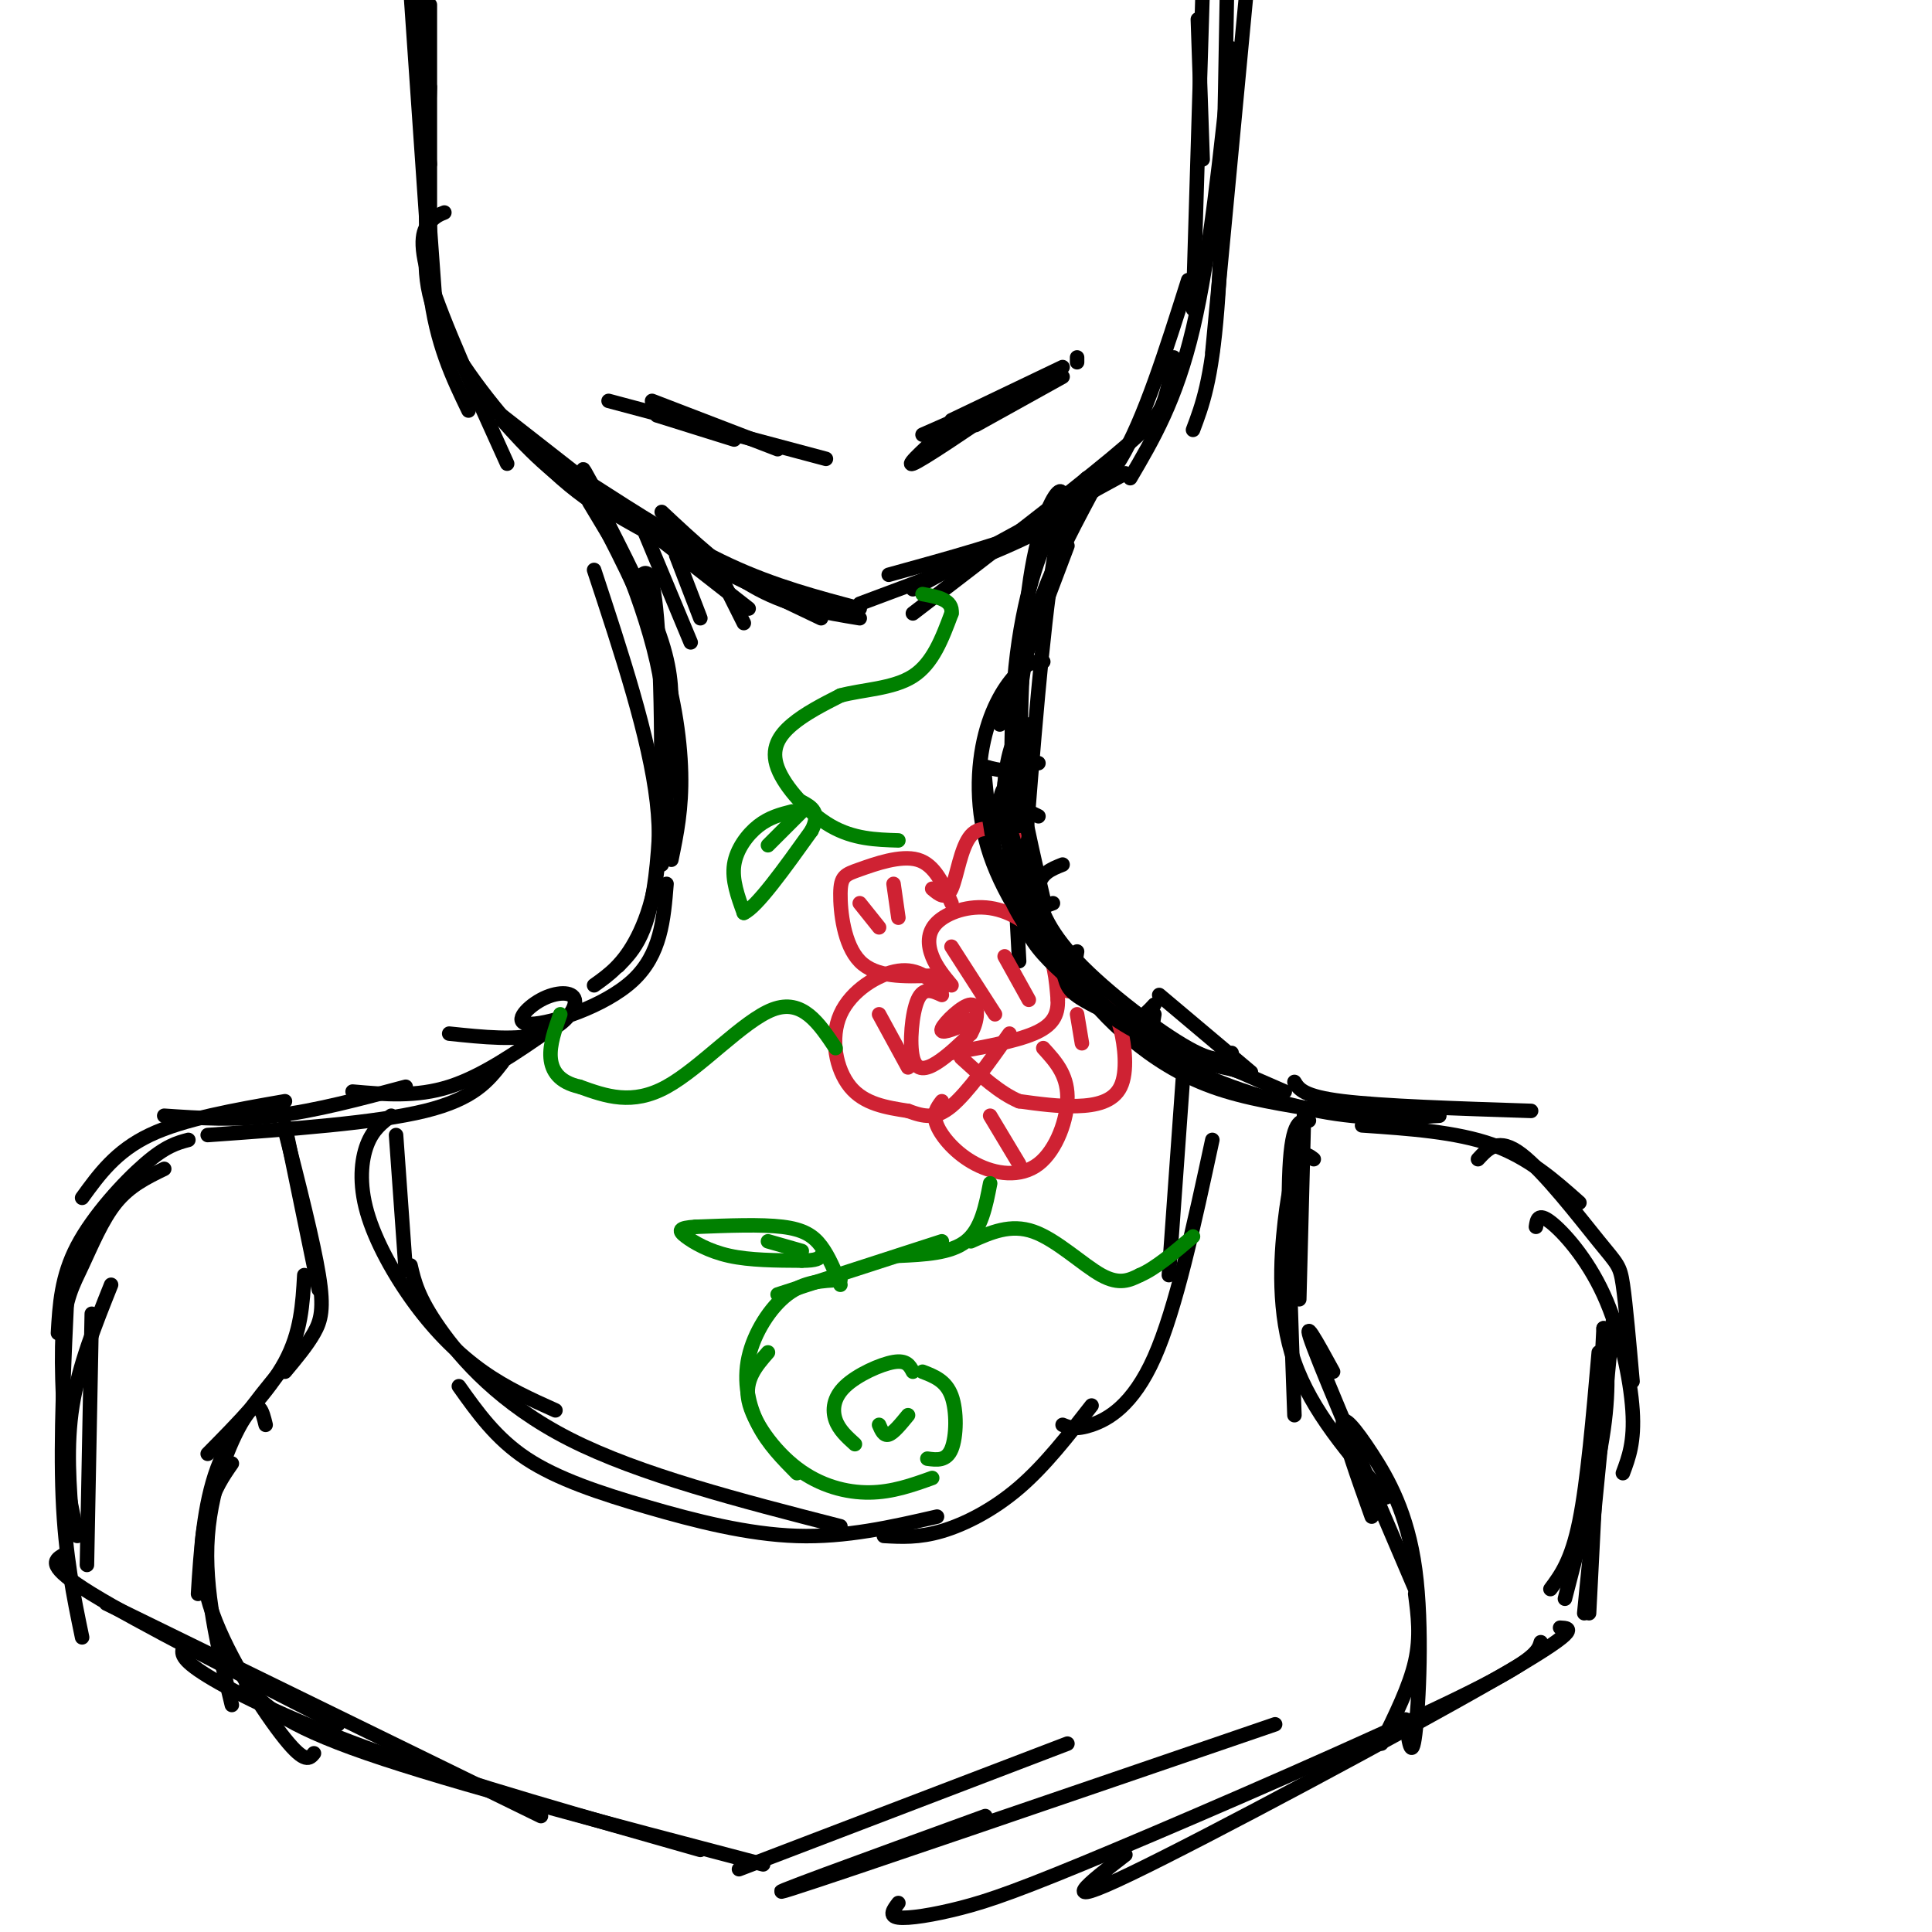 <svg viewBox='0 0 400 400' version='1.1' xmlns='http://www.w3.org/2000/svg' xmlns:xlink='http://www.w3.org/1999/xlink'><g fill='none' stroke='rgb(0,0,0)' stroke-width='3' stroke-linecap='round' stroke-linejoin='round'><path d='M87,0c0.000,0.000 0.000,7.000 0,7'/><path d='M85,-2c0.000,0.000 0.000,0.000 0,0'/><path d='M85,-2c0.000,0.000 4.000,36.000 4,36'/><path d='M85,-2c0.000,0.000 4.000,58.000 4,58'/><path d='M89,1c0.000,0.000 0.000,47.000 0,47'/><path d='M86,6c0.000,0.000 4.000,55.000 4,55'/><path d='M89,18c-0.667,15.417 -1.333,30.833 0,42c1.333,11.167 4.667,18.083 8,25'/><path d='M92,44c-0.911,0.356 -1.822,0.711 -3,2c-1.178,1.289 -2.622,3.511 0,12c2.622,8.489 9.311,23.244 16,38'/><path d='M89,45c-0.956,6.667 -1.911,13.333 2,22c3.911,8.667 12.689,19.333 19,26c6.311,6.667 10.156,9.333 14,12'/><path d='M100,83c0.000,0.000 55.000,43.000 55,43'/><path d='M104,87c5.000,5.583 10.000,11.167 21,18c11.000,6.833 28.000,14.917 45,23'/><path d='M122,100c9.833,6.333 19.667,12.667 29,17c9.333,4.333 18.167,6.667 27,9'/><path d='M137,106c6.583,6.167 13.167,12.333 20,16c6.833,3.667 13.917,4.833 21,6'/><path d='M248,4c0.000,0.000 1.000,29.000 1,29'/><path d='M249,-2c0.000,0.000 -2.000,66.000 -2,66'/><path d='M258,-1c0.000,0.000 -7.000,74.000 -7,74'/><path d='M254,0c-0.417,24.583 -0.833,49.167 -2,64c-1.167,14.833 -3.083,19.917 -5,25'/><path d='M255,10c-2.250,21.583 -4.500,43.167 -8,58c-3.500,14.833 -8.250,22.917 -13,31'/><path d='M246,58c-4.583,14.500 -9.167,29.000 -14,37c-4.833,8.000 -9.917,9.500 -15,11'/><path d='M243,74c-0.533,3.178 -1.067,6.356 -2,9c-0.933,2.644 -2.267,4.756 -11,12c-8.733,7.244 -24.867,19.622 -41,32'/><path d='M233,98c0.000,0.000 -44.000,24.000 -44,24'/><path d='M228,99c-2.333,3.333 -4.667,6.667 -13,11c-8.333,4.333 -22.667,9.667 -37,15'/><path d='M227,100c-1.917,2.917 -3.833,5.833 -11,9c-7.167,3.167 -19.583,6.583 -32,10'/><path d='M122,104c0.000,0.000 6.000,10.000 6,10'/><path d='M121,99c6.000,11.500 12.000,23.000 15,31c3.000,8.000 3.000,12.500 3,17'/><path d='M122,103c5.311,10.067 10.622,20.133 14,30c3.378,9.867 4.822,19.533 5,27c0.178,7.467 -0.911,12.733 -2,18'/><path d='M123,118c5.733,17.378 11.467,34.756 13,48c1.533,13.244 -1.133,22.356 -4,28c-2.867,5.644 -5.933,7.822 -9,10'/><path d='M138,183c-0.583,7.297 -1.167,14.594 -7,20c-5.833,5.406 -16.917,8.921 -21,9c-4.083,0.079 -1.167,-3.278 2,-5c3.167,-1.722 6.583,-1.810 7,0c0.417,1.810 -2.167,5.517 -7,7c-4.833,1.483 -11.917,0.741 -19,0'/><path d='M221,113c0.000,0.000 -14.000,37.000 -14,37'/><path d='M226,102c-4.667,8.750 -9.333,17.500 -12,27c-2.667,9.500 -3.333,19.750 -4,30'/><path d='M225,99c-2.417,2.333 -4.833,4.667 -7,18c-2.167,13.333 -4.083,37.667 -6,62'/><path d='M220,111c-0.467,-2.044 -0.933,-4.089 -3,0c-2.067,4.089 -5.733,14.311 -7,30c-1.267,15.689 -0.133,36.844 1,58'/><path d='M216,137c-1.389,-0.046 -2.778,-0.093 -5,2c-2.222,2.093 -5.276,6.324 -7,13c-1.724,6.676 -2.118,15.797 1,25c3.118,9.203 9.748,18.486 15,24c5.252,5.514 9.126,7.257 13,9'/><path d='M215,185c-0.149,3.530 -0.298,7.060 2,11c2.298,3.940 7.042,8.292 11,12c3.958,3.708 7.131,6.774 12,9c4.869,2.226 11.435,3.613 18,5'/><path d='M240,206c0.000,0.000 19.000,16.000 19,16'/><path d='M114,213c-7.083,4.917 -14.167,9.833 -21,12c-6.833,2.167 -13.417,1.583 -20,1'/><path d='M104,220c-2.917,3.750 -5.833,7.500 -16,10c-10.167,2.500 -27.583,3.750 -45,5'/><path d='M84,225c-9.333,2.500 -18.667,5.000 -27,6c-8.333,1.000 -15.667,0.500 -23,0'/><path d='M59,228c-10.500,1.833 -21.000,3.667 -28,7c-7.000,3.333 -10.500,8.167 -14,13'/><path d='M39,236c-2.333,0.622 -4.667,1.244 -9,5c-4.333,3.756 -10.667,10.644 -14,17c-3.333,6.356 -3.667,12.178 -4,18'/><path d='M34,242c-3.560,1.726 -7.119,3.452 -10,7c-2.881,3.548 -5.083,8.917 -7,13c-1.917,4.083 -3.548,6.881 -4,14c-0.452,7.119 0.274,18.560 1,30'/><path d='M23,266c-3.333,8.333 -6.667,16.667 -8,25c-1.333,8.333 -0.667,16.667 0,25'/><path d='M223,197c-0.339,1.982 -0.679,3.964 1,7c1.679,3.036 5.375,7.125 10,11c4.625,3.875 10.179,7.536 17,10c6.821,2.464 14.911,3.732 23,5'/><path d='M239,210c-0.556,3.133 -1.111,6.267 5,10c6.111,3.733 18.889,8.067 29,10c10.111,1.933 17.556,1.467 25,1'/><path d='M268,224c0.917,1.500 1.833,3.000 10,4c8.167,1.000 23.583,1.500 39,2'/><path d='M282,233c9.750,0.667 19.500,1.333 27,4c7.500,2.667 12.750,7.333 18,12'/><path d='M306,240c2.131,-2.310 4.262,-4.619 9,-1c4.738,3.619 12.083,13.167 16,18c3.917,4.833 4.405,4.952 5,9c0.595,4.048 1.298,12.024 2,20'/><path d='M318,254c0.214,-1.482 0.429,-2.964 3,-1c2.571,1.964 7.500,7.375 11,15c3.500,7.625 5.571,17.464 6,24c0.429,6.536 -0.786,9.768 -2,13'/><path d='M331,280c-1.167,13.417 -2.333,26.833 -4,35c-1.667,8.167 -3.833,11.083 -6,14'/><path d='M332,275c0.667,5.833 1.333,11.667 0,21c-1.333,9.333 -4.667,22.167 -8,35'/><path d='M19,272c0.000,0.000 -1.000,52.000 -1,52'/><path d='M14,266c-0.750,15.917 -1.500,31.833 -1,44c0.500,12.167 2.250,20.583 4,29'/><path d='M332,275c0.000,0.000 -3.000,59.000 -3,59'/><path d='M334,273c0.000,0.000 -6.000,61.000 -6,61'/><path d='M14,308c0.000,0.000 2.000,10.000 2,10'/><path d='M13,322c-1.750,1.083 -3.500,2.167 6,8c9.500,5.833 30.250,16.417 51,27'/><path d='M22,332c0.000,0.000 90.000,44.000 90,44'/><path d='M38,341c-0.422,1.200 -0.844,2.400 5,6c5.844,3.600 17.956,9.600 36,16c18.044,6.400 42.022,13.200 66,20'/><path d='M51,349c3.583,3.917 7.167,7.833 25,14c17.833,6.167 49.917,14.583 82,23'/><path d='M323,337c2.400,0.111 4.800,0.222 -14,11c-18.800,10.778 -58.800,32.222 -75,40c-16.200,7.778 -8.600,1.889 -1,-4'/><path d='M319,340c-0.547,1.904 -1.094,3.809 -18,12c-16.906,8.191 -50.171,22.670 -70,31c-19.829,8.330 -26.223,10.512 -32,12c-5.777,1.488 -10.936,2.282 -13,2c-2.064,-0.282 -1.032,-1.641 0,-3'/><path d='M264,357c-45.000,15.417 -90.000,30.833 -100,34c-10.000,3.167 15.000,-5.917 40,-15'/><path d='M221,361c0.000,0.000 -68.000,26.000 -68,26'/><path d='M82,235c0.000,0.000 2.000,28.000 2,28'/><path d='M81,231c-1.898,1.427 -3.796,2.855 -5,6c-1.204,3.145 -1.715,8.008 0,14c1.715,5.992 5.654,13.113 10,19c4.346,5.887 9.099,10.539 14,14c4.901,3.461 9.951,5.730 15,8'/><path d='M85,262c0.778,3.333 1.556,6.667 6,13c4.444,6.333 12.556,15.667 27,23c14.444,7.333 35.222,12.667 56,18'/><path d='M95,287c3.839,5.411 7.679,10.821 14,15c6.321,4.179 15.125,7.125 25,10c9.875,2.875 20.821,5.679 31,6c10.179,0.321 19.589,-1.839 29,-4'/><path d='M183,318c3.622,0.200 7.244,0.400 12,-1c4.756,-1.400 10.644,-4.400 16,-9c5.356,-4.600 10.178,-10.800 15,-17'/><path d='M220,295c1.356,0.556 2.711,1.111 6,0c3.289,-1.111 8.511,-3.889 13,-14c4.489,-10.111 8.244,-27.556 12,-45'/><path d='M242,264c0.000,0.000 3.000,-42.000 3,-42'/><path d='M270,230c0.000,0.000 -1.000,39.000 -1,39'/><path d='M271,232c-1.750,-0.083 -3.500,-0.167 -4,10c-0.500,10.167 0.250,30.583 1,51'/><path d='M272,240c-0.982,-0.774 -1.964,-1.548 -3,0c-1.036,1.548 -2.125,5.417 -3,13c-0.875,7.583 -1.536,18.881 2,29c3.536,10.119 11.268,19.060 19,28'/><path d='M276,284c-3.417,-6.250 -6.833,-12.500 -4,-5c2.833,7.500 11.917,28.750 21,50'/><path d='M284,314c-2.946,-8.258 -5.892,-16.517 -6,-19c-0.108,-2.483 2.620,0.809 6,6c3.380,5.191 7.410,12.282 9,24c1.590,11.718 0.740,28.062 0,34c-0.740,5.938 -1.370,1.469 -2,-3'/><path d='M293,330c0.583,4.417 1.167,8.833 0,14c-1.167,5.167 -4.083,11.083 -7,17'/><path d='M59,233c0.000,0.000 7.000,34.000 7,34'/><path d='M59,234c2.933,11.511 5.867,23.022 7,30c1.133,6.978 0.467,9.422 -1,12c-1.467,2.578 -3.733,5.289 -6,8'/><path d='M63,264c-0.333,5.917 -0.667,11.833 -4,18c-3.333,6.167 -9.667,12.583 -16,19'/><path d='M58,284c-5.083,6.167 -10.167,12.333 -13,20c-2.833,7.667 -3.417,16.833 -4,26'/><path d='M55,295c-0.689,-2.844 -1.378,-5.689 -4,-2c-2.622,3.689 -7.178,13.911 -8,25c-0.822,11.089 2.089,23.044 5,35'/><path d='M48,303c-1.815,2.607 -3.631,5.214 -5,10c-1.369,4.786 -2.292,11.750 1,21c3.292,9.250 10.798,20.786 15,26c4.202,5.214 5.101,4.107 6,3'/></g>
<g fill='none' stroke='rgb(207,34,51)' stroke-width='3' stroke-linecap='round' stroke-linejoin='round'><path d='M195,206c-1.893,-0.869 -3.786,-1.738 -5,1c-1.214,2.738 -1.750,9.083 -1,12c0.750,2.917 2.786,2.405 5,1c2.214,-1.405 4.607,-3.702 7,-6'/><path d='M201,214c1.500,-2.595 1.750,-6.083 0,-6c-1.750,0.083 -5.500,3.738 -6,5c-0.500,1.262 2.250,0.131 5,-1'/><path d='M200,212c0.833,-0.333 0.417,-0.667 0,-1'/><path d='M197,204c-1.553,-1.871 -3.107,-3.742 -4,-6c-0.893,-2.258 -1.126,-4.904 1,-7c2.126,-2.096 6.611,-3.641 11,-3c4.389,0.641 8.683,3.469 11,7c2.317,3.531 2.659,7.766 3,12'/><path d='M219,207c0.111,3.244 -1.111,5.356 -5,7c-3.889,1.644 -10.444,2.822 -17,4'/><path d='M195,205c-2.458,-2.292 -4.917,-4.583 -9,-4c-4.083,0.583 -9.792,4.042 -12,9c-2.208,4.958 -0.917,11.417 2,15c2.917,3.583 7.458,4.292 12,5'/><path d='M188,230c3.333,1.222 5.667,1.778 9,-1c3.333,-2.778 7.667,-8.889 12,-15'/><path d='M220,205c2.981,0.496 5.962,0.992 8,2c2.038,1.008 3.134,2.528 4,6c0.866,3.472 1.502,8.896 0,12c-1.502,3.104 -5.144,3.887 -9,4c-3.856,0.113 -7.928,-0.443 -12,-1'/><path d='M211,228c-4.000,-1.667 -8.000,-5.333 -12,-9'/><path d='M195,228c-0.990,1.303 -1.981,2.606 -1,5c0.981,2.394 3.933,5.879 8,8c4.067,2.121 9.249,2.879 13,0c3.751,-2.879 6.072,-9.394 6,-14c-0.072,-4.606 -2.536,-7.303 -5,-10'/><path d='M197,187c-1.729,-3.986 -3.458,-7.971 -7,-9c-3.542,-1.029 -8.898,0.900 -12,2c-3.102,1.100 -3.951,1.373 -4,5c-0.049,3.627 0.700,10.608 4,14c3.300,3.392 9.150,3.196 15,3'/><path d='M193,184c1.444,1.222 2.889,2.444 4,0c1.111,-2.444 1.889,-8.556 4,-11c2.111,-2.444 5.556,-1.222 9,0'/></g>
<g fill='none' stroke='rgb(0,0,0)' stroke-width='3' stroke-linecap='round' stroke-linejoin='round'><path d='M213,152c-1.250,1.667 -2.500,3.333 -2,9c0.500,5.667 2.750,15.333 5,25'/><path d='M213,150c-1.444,0.889 -2.889,1.778 -4,6c-1.111,4.222 -1.889,11.778 0,19c1.889,7.222 6.444,14.111 11,21'/><path d='M215,158c-2.392,0.520 -4.785,1.040 -6,3c-1.215,1.960 -1.254,5.360 0,11c1.254,5.640 3.799,13.518 8,21c4.201,7.482 10.057,14.566 14,17c3.943,2.434 5.971,0.217 8,-2'/><path d='M220,179c-2.387,0.946 -4.774,1.893 -5,5c-0.226,3.107 1.708,8.375 8,15c6.292,6.625 16.940,14.607 23,18c6.060,3.393 7.530,2.196 9,1'/><path d='M218,187c-1.768,0.613 -3.536,1.226 -3,4c0.536,2.774 3.375,7.708 7,12c3.625,4.292 8.036,7.940 14,11c5.964,3.060 13.482,5.530 21,8'/><path d='M213,184c2.911,6.667 5.822,13.333 7,17c1.178,3.667 0.622,4.333 8,8c7.378,3.667 22.689,10.333 38,17'/></g>
<g fill='none' stroke='rgb(207,34,51)' stroke-width='3' stroke-linecap='round' stroke-linejoin='round'><path d='M197,196c0.000,0.000 9.000,14.000 9,14'/><path d='M208,198c0.000,0.000 5.000,9.000 5,9'/><path d='M178,187c0.000,0.000 4.000,5.000 4,5'/><path d='M185,183c0.000,0.000 1.000,7.000 1,7'/><path d='M182,210c0.000,0.000 6.000,11.000 6,11'/><path d='M205,231c0.000,0.000 6.000,10.000 6,10'/><path d='M223,210c0.000,0.000 1.000,6.000 1,6'/></g>
<g fill='none' stroke='rgb(0,128,0)' stroke-width='3' stroke-linecap='round' stroke-linejoin='round'><path d='M205,245c-0.917,4.750 -1.833,9.500 -5,12c-3.167,2.500 -8.583,2.750 -14,3'/><path d='M195,257c0.000,0.000 -34.000,11.000 -34,11'/><path d='M174,265c-3.732,0.155 -7.464,0.310 -11,3c-3.536,2.690 -6.875,7.917 -8,13c-1.125,5.083 -0.036,10.024 2,14c2.036,3.976 5.018,6.988 8,10'/><path d='M159,280c-2.452,2.810 -4.905,5.619 -4,10c0.905,4.381 5.167,10.333 10,14c4.833,3.667 10.238,5.048 15,5c4.762,-0.048 8.881,-1.524 13,-3'/><path d='M192,302c1.978,0.267 3.956,0.533 5,-2c1.044,-2.533 1.156,-7.867 0,-11c-1.156,-3.133 -3.578,-4.067 -6,-5'/><path d='M189,284c-0.643,-1.232 -1.286,-2.464 -4,-2c-2.714,0.464 -7.500,2.625 -10,5c-2.500,2.375 -2.714,4.964 -2,7c0.714,2.036 2.357,3.518 4,5'/><path d='M182,295c0.500,1.167 1.000,2.333 2,2c1.000,-0.333 2.500,-2.167 4,-4'/><path d='M174,266c-1.200,-2.933 -2.400,-5.867 -4,-8c-1.600,-2.133 -3.600,-3.467 -8,-4c-4.400,-0.533 -11.200,-0.267 -18,0'/><path d='M144,254c-3.595,0.226 -3.583,0.792 -2,2c1.583,1.208 4.738,3.060 9,4c4.262,0.940 9.631,0.970 15,1'/><path d='M166,261c3.167,0.000 3.583,-0.500 4,-1'/><path d='M159,257c0.000,0.000 7.000,2.000 7,2'/><path d='M186,174c-4.643,-0.143 -9.286,-0.286 -14,-3c-4.714,-2.714 -9.500,-8.000 -11,-12c-1.500,-4.000 0.286,-6.714 3,-9c2.714,-2.286 6.357,-4.143 10,-6'/><path d='M174,144c4.533,-1.244 10.867,-1.356 15,-4c4.133,-2.644 6.067,-7.822 8,-13'/><path d='M197,127c0.333,-2.833 -2.833,-3.417 -6,-4'/><path d='M164,168c-2.356,0.600 -4.711,1.200 -7,3c-2.289,1.800 -4.511,4.800 -5,8c-0.489,3.200 0.756,6.600 2,10'/><path d='M154,189c2.667,-1.167 8.333,-9.083 14,-17'/><path d='M168,172c2.000,-3.833 0.000,-4.917 -2,-6'/><path d='M166,168c0.000,0.000 -7.000,7.000 -7,7'/><path d='M201,257c4.111,-1.844 8.222,-3.689 13,-2c4.778,1.689 10.222,6.911 14,9c3.778,2.089 5.889,1.044 8,0'/><path d='M236,264c3.167,-1.333 7.083,-4.667 11,-8'/><path d='M173,217c-3.444,-5.156 -6.889,-10.311 -13,-8c-6.111,2.311 -14.889,12.089 -22,16c-7.111,3.911 -12.556,1.956 -18,0'/><path d='M120,225c-4.222,-0.933 -5.778,-3.267 -6,-6c-0.222,-2.733 0.889,-5.867 2,-9'/></g>
<g fill='none' stroke='rgb(0,0,0)' stroke-width='3' stroke-linecap='round' stroke-linejoin='round'><path d='M212,155c-2.333,2.500 -4.667,5.000 -4,11c0.667,6.000 4.333,15.500 8,25'/><path d='M213,160c-1.952,0.756 -3.905,1.512 -5,3c-1.095,1.488 -1.333,3.708 0,9c1.333,5.292 4.238,13.655 7,19c2.762,5.345 5.381,7.673 8,10'/><path d='M215,169c-2.589,-1.286 -5.179,-2.571 -6,0c-0.821,2.571 0.125,9.000 1,14c0.875,5.000 1.679,8.571 4,12c2.321,3.429 6.161,6.714 10,10'/><path d='M211,160c-2.380,-0.324 -4.759,-0.648 -6,-1c-1.241,-0.352 -1.343,-0.734 -1,3c0.343,3.734 1.131,11.582 3,18c1.869,6.418 4.820,11.405 8,15c3.180,3.595 6.590,5.797 10,8'/><path d='M220,108c0.200,-3.667 0.400,-7.333 -1,-6c-1.400,1.333 -4.400,7.667 -6,20c-1.600,12.333 -1.800,30.667 -2,49'/><path d='M124,103c-2.378,-4.444 -4.756,-8.889 -2,-3c2.756,5.889 10.644,22.111 14,37c3.356,14.889 2.178,28.444 1,42'/><path d='M132,120c1.511,-1.822 3.022,-3.644 4,8c0.978,11.644 1.422,36.756 0,51c-1.422,14.244 -4.711,17.622 -8,21'/><path d='M133,109c0.000,0.000 10.000,24.000 10,24'/><path d='M140,115c0.000,0.000 5.000,13.000 5,13'/><path d='M149,119c0.000,0.000 5.000,10.000 5,10'/><path d='M136,86c0.000,0.000 16.000,5.000 16,5'/><path d='M126,83c0.000,0.000 45.000,12.000 45,12'/><path d='M135,83c0.000,0.000 26.000,10.000 26,10'/><path d='M191,90c0.000,0.000 25.000,-11.000 25,-11'/><path d='M197,87c0.000,0.000 23.000,-11.000 23,-11'/><path d='M198,87c-5.417,4.833 -10.833,9.667 -9,9c1.833,-0.667 10.917,-6.833 20,-13'/><path d='M223,74c0.000,0.000 0.000,1.000 0,1'/><path d='M220,78c0.000,0.000 -18.000,10.000 -18,10'/></g>
</svg>